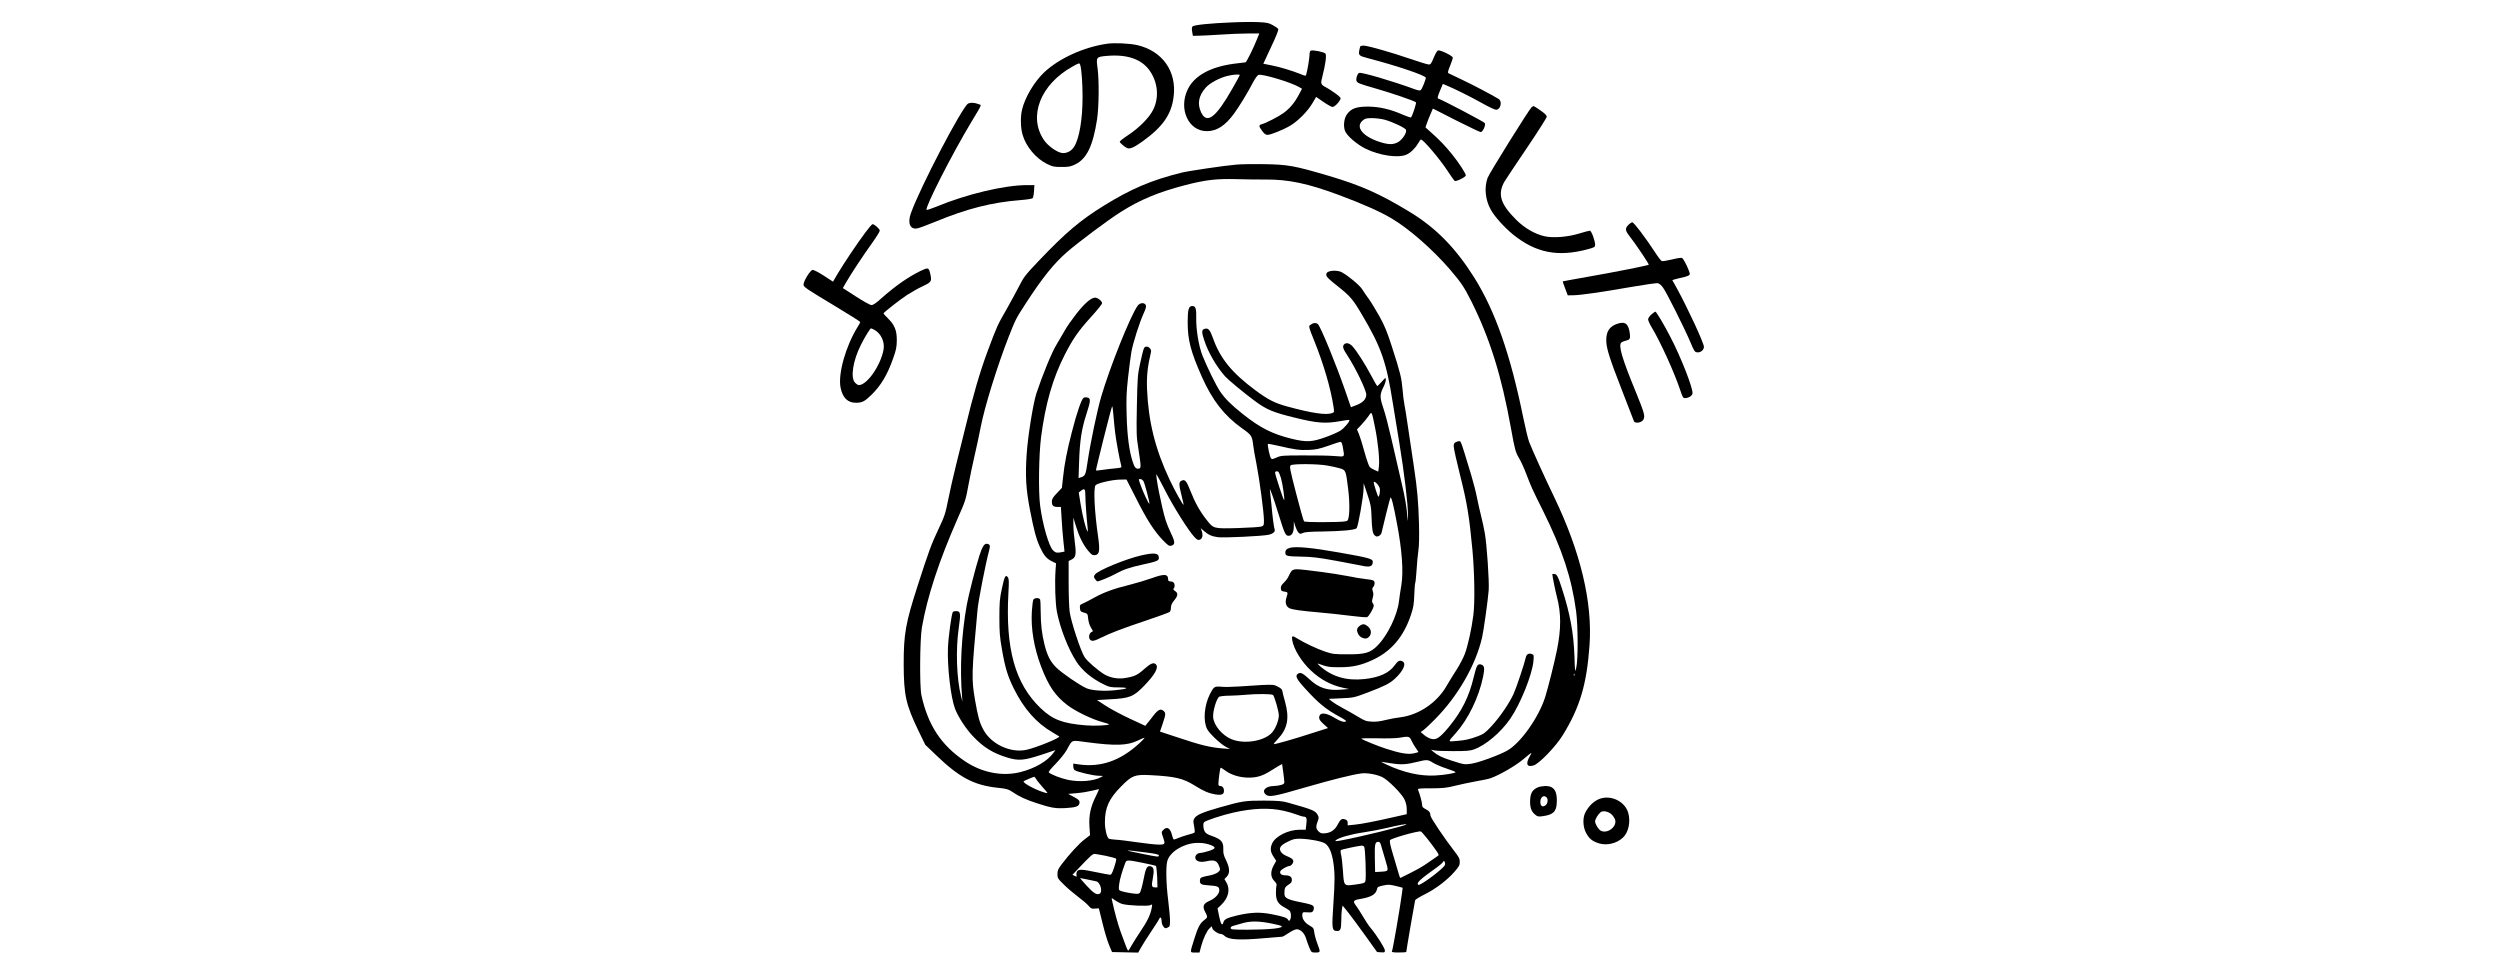 <?xml version="1.0" encoding="UTF-8" standalone="yes"?>
<svg version="1.0" xmlns="http://www.w3.org/2000/svg" width="100%" height="100mm" viewBox="0 0 992 1024" preserveAspectRatio="xMidYMid meet">
  <g transform="translate(0,1024) scale(0.1,-0.1)" fill="#000000" stroke="none">
    <path d="M4762 9999 c-230 -9 -403 -27 -419 -43 -9 -8 -10 -25 -5 -56 l8 -45
59 1 c33 0 140 6 238 12 98 7 231 12 297 12 l120 0 -21 -52 c-35 -91 -117
-258 -127 -258 -4 0 -60 -7 -123 -15 -257 -34 -430 -130 -500 -279 -99 -209
10 -446 206 -446 108 0 197 58 293 188 55 75 150 230 206 339 21 40 47 75 57
78 41 13 351 -80 439 -132 l29 -17 -36 -68 c-42 -80 -95 -143 -161 -192 -52
-38 -193 -111 -235 -121 -35 -9 -34 -22 4 -73 23 -31 38 -42 57 -42 35 0 175
57 248 101 80 48 183 152 233 236 l42 71 79 -54 c43 -30 87 -54 97 -54 20 0
63 40 82 77 11 21 6 26 -51 69 -35 25 -79 54 -99 64 -60 31 -62 39 -40 122 32
123 46 225 32 242 -13 16 -133 41 -156 32 -10 -3 -15 -19 -15 -43 0 -35 -23
-175 -36 -215 -5 -16 -9 -16 -57 4 -94 38 -223 77 -314 95 l-90 18 84 180 c58
123 82 184 76 194 -5 8 -31 26 -59 41 -42 24 -64 28 -154 32 -58 3 -187 2
-288 -3z m88 -566 c0 -3 -36 -70 -81 -148 -176 -310 -273 -384 -335 -252 -43
93 -26 180 52 267 43 48 148 104 232 124 61 15 132 20 132 9z"/>
    <path d="M3425 9770 c-252 -36 -518 -157 -679 -309 -107 -102 -205 -268 -237
-401 -18 -76 -16 -193 6 -268 36 -127 144 -256 262 -314 61 -30 76 -33 158
-33 78 0 97 4 147 28 123 60 190 199 234 485 20 132 23 421 5 551 -16 117 -14
120 100 130 224 20 384 -38 469 -171 80 -123 92 -275 32 -402 -40 -86 -150
-198 -274 -280 -49 -32 -88 -63 -88 -69 0 -13 55 -60 82 -70 29 -11 75 10 163
73 218 157 311 290 334 481 35 272 -120 491 -391 554 -82 19 -244 26 -323 15z
m-290 -229 c14 -44 25 -197 25 -343 0 -243 -36 -454 -93 -539 -30 -46 -85 -72
-132 -63 -56 10 -148 77 -189 137 -174 253 -40 599 305 791 75 42 76 42 84 17z"/>
    <path d="M6146 9742 c-3 -5 -8 -27 -12 -48 -8 -50 -1 -55 106 -83 302 -79 610
-183 610 -207 0 -20 -39 -117 -53 -131 -9 -9 -25 -7 -67 8 -240 88 -571 185
-596 175 -19 -7 -36 -55 -30 -82 7 -26 21 -32 216 -88 167 -48 409 -131 424
-146 7 -7 -37 -144 -53 -162 -3 -4 -42 9 -86 28 -132 59 -254 87 -375 88 -124
0 -180 -19 -225 -79 -33 -43 -44 -122 -25 -179 17 -52 125 -146 223 -195 146
-72 346 -102 435 -65 46 19 95 66 128 121 14 24 28 43 32 43 25 0 204 -211
289 -342 35 -53 68 -100 74 -103 15 -10 119 42 119 59 0 22 -74 135 -147 226
-73 90 -136 157 -223 233 l-64 58 17 48 c9 26 27 71 40 100 l23 54 249 -127
c137 -69 256 -126 265 -126 23 0 57 76 44 97 -8 14 -462 252 -502 264 -9 3 -4
24 19 80 l32 77 36 -15 c88 -36 266 -125 384 -191 70 -40 139 -72 152 -72 49
0 70 90 28 116 -68 42 -289 158 -398 209 -71 33 -135 64 -142 68 -9 5 -4 27
18 79 16 39 29 79 29 88 0 19 -130 83 -158 78 -10 -2 -29 -35 -47 -78 -27 -66
-34 -75 -55 -73 -14 0 -104 28 -200 61 -196 68 -459 142 -501 142 -15 0 -30
-4 -33 -8z m258 -788 c81 -21 225 -88 233 -110 11 -29 -36 -102 -82 -130 -52
-30 -101 -31 -191 -3 -189 58 -276 163 -193 233 26 23 40 26 101 26 38 0 98
-7 132 -16z"/>
    <path d="M1929 9126 c-64 -36 -516 -901 -614 -1177 -39 -106 -10 -177 65 -165
20 3 107 35 194 71 347 143 608 209 920 234 65 5 123 14 129 20 6 6 13 40 15
76 l4 65 -78 0 c-244 0 -651 -97 -976 -232 -54 -22 -102 -38 -105 -34 -21 21
274 601 482 946 117 194 110 179 81 189 -48 19 -91 21 -117 7z"/>
    <path d="M7988 9088 c-25 -20 -458 -714 -474 -761 -37 -105 -25 -233 34 -340
40 -74 145 -191 241 -269 244 -197 481 -244 804 -157 72 20 77 23 77 48 0 44
-40 151 -56 151 -8 0 -61 -14 -117 -31 -120 -37 -274 -49 -366 -30 -105 23
-218 87 -307 176 -172 170 -206 279 -127 415 15 25 123 187 240 360 117 173
213 324 213 335 0 15 -20 35 -68 68 -37 26 -70 47 -73 47 -3 0 -12 -6 -21 -12z"/>
    <path d="M4810 8470 c-122 -10 -507 -67 -585 -86 -323 -80 -542 -173 -838
-356 -254 -158 -409 -289 -693 -587 -152 -160 -165 -177 -219 -283 -32 -62
-93 -174 -136 -250 -93 -161 -98 -171 -201 -447 -82 -221 -154 -467 -239 -821
-27 -113 -72 -294 -100 -403 -27 -109 -65 -274 -83 -366 -31 -156 -39 -179
-104 -317 -79 -167 -104 -236 -226 -614 -128 -397 -150 -516 -149 -845 1 -330
24 -432 161 -716 l71 -146 115 -110 c253 -244 410 -326 671 -353 88 -9 106
-14 151 -44 78 -52 140 -81 259 -120 159 -52 206 -60 317 -53 104 7 133 16
143 46 9 30 -2 44 -63 76 l-57 30 91 8 c50 4 124 16 165 26 41 10 75 18 76 17
1 -1 -15 -38 -37 -82 -54 -108 -74 -203 -66 -321 l6 -92 -60 -46 c-60 -46
-164 -160 -246 -268 -37 -50 -44 -66 -44 -104 0 -43 4 -49 70 -114 38 -38 107
-96 152 -130 46 -34 96 -77 112 -96 25 -30 33 -34 70 -31 l41 3 41 -165 c22
-91 54 -196 71 -235 l30 -70 140 -3 141 -3 32 57 c17 31 67 109 111 175 44 65
82 125 85 134 10 24 24 7 24 -29 0 -19 8 -44 19 -57 16 -21 22 -22 45 -11 24
11 26 16 26 75 0 34 -9 134 -20 222 -22 175 -26 358 -9 419 27 97 169 186 309
194 54 2 91 -2 135 -15 85 -27 85 -46 0 -72 -37 -12 -78 -21 -90 -21 -31 0
-57 -27 -53 -54 5 -34 50 -49 109 -37 99 22 126 11 150 -59 11 -31 10 -35 -14
-56 -14 -12 -52 -28 -84 -34 -99 -19 -108 -23 -111 -50 -4 -44 10 -53 94 -58
96 -6 114 -14 114 -52 0 -40 -43 -87 -106 -115 -67 -29 -78 -59 -46 -119 29
-54 28 -59 -13 -90 -43 -33 -64 -73 -103 -196 -50 -160 -50 -150 6 -150 l49 0
18 68 c22 82 60 164 90 192 l23 22 7 -22 c8 -24 61 -60 89 -60 11 0 30 -9 42
-21 45 -42 155 -49 439 -24 94 8 175 15 181 15 6 0 38 18 70 40 33 22 71 40
86 40 42 0 85 -43 102 -104 9 -29 25 -73 36 -99 20 -46 22 -47 65 -47 54 0 54
3 19 96 -15 38 -29 91 -33 119 -6 46 -9 51 -49 74 -52 28 -83 74 -80 116 3 30
4 30 55 27 44 -3 53 -1 63 18 6 11 8 29 5 40 -7 21 -30 29 -167 56 -48 9 -101
25 -117 35 -26 16 -31 25 -31 58 0 54 7 67 46 92 26 16 34 27 34 49 0 34 -23
50 -73 50 -39 0 -61 19 -51 44 7 18 74 56 98 56 9 0 23 11 32 24 22 34 8 54
-55 80 -32 12 -59 32 -69 48 -25 42 -5 70 74 109 58 29 76 33 138 32 103 -3
231 -28 265 -52 42 -30 71 -98 87 -204 17 -116 17 -200 -1 -463 -16 -235 -13
-267 29 -272 47 -6 56 11 57 107 0 47 3 104 7 126 l7 40 57 -70 c31 -39 114
-151 185 -250 l129 -180 42 -3 c38 -3 42 -1 42 20 0 24 -86 161 -151 239 -21
25 -59 81 -84 125 -26 43 -57 93 -70 110 -44 58 -39 66 48 81 110 19 160 48
172 103 5 24 13 29 65 40 59 13 76 11 163 -11 l48 -13 -6 -50 c-24 -178 -100
-620 -110 -636 -4 -6 21 -10 74 -10 45 0 81 3 81 6 0 15 91 544 95 556 3 8 52
38 109 66 118 60 239 153 317 243 46 54 54 68 54 103 0 35 -9 53 -66 126 -97
124 -249 351 -249 371 0 33 -13 50 -51 70 -32 16 -39 25 -39 48 0 25 -25 116
-44 161 -5 13 14 15 141 15 127 1 163 4 255 27 59 15 161 36 226 48 66 11 137
26 159 34 98 35 269 134 353 205 96 81 97 82 67 29 -47 -81 -30 -119 42 -97
59 18 239 204 313 325 185 300 258 546 288 968 33 461 -97 1004 -380 1592 -95
196 -233 500 -269 592 -11 29 -39 143 -62 255 -139 684 -302 1152 -529 1514
-201 319 -413 535 -695 706 -324 196 -520 283 -870 387 -367 108 -436 121
-690 125 -115 2 -253 0 -305 -5z m315 -160 c247 2 458 -42 798 -169 246 -92
443 -179 557 -248 189 -111 443 -334 628 -548 120 -140 155 -192 230 -341 200
-400 326 -802 427 -1365 42 -235 50 -262 90 -329 18 -30 51 -102 73 -160 58
-151 62 -160 182 -401 208 -419 308 -723 356 -1081 21 -156 22 -526 1 -608
-13 -54 -13 -53 -19 125 -9 250 -46 453 -134 727 -41 129 -56 158 -84 158 -11
0 -20 -1 -20 -2 0 -19 33 -182 49 -243 47 -178 47 -347 0 -578 -28 -137 -93
-396 -125 -499 -69 -219 -263 -495 -408 -577 -81 -47 -309 -130 -384 -141 -76
-11 -81 -10 -212 32 -106 34 -151 56 -195 93 l-30 25 35 -7 c19 -5 112 -8 205
-8 139 0 180 3 222 18 125 44 289 182 391 330 109 158 237 477 249 619 6 65 5
68 -18 77 -32 12 -57 -3 -64 -37 -14 -65 -100 -323 -131 -391 -48 -105 -149
-252 -238 -348 -66 -71 -85 -85 -144 -107 -94 -35 -135 -44 -232 -52 -97 -8
-96 -15 -9 83 135 151 249 386 295 608 19 91 14 122 -22 131 -38 10 -48 -8
-79 -136 -50 -211 -130 -370 -270 -539 -96 -115 -135 -140 -191 -123 -22 6
-55 25 -74 42 l-35 30 30 21 c17 12 73 65 125 118 244 246 435 578 505 877 17
76 63 402 71 509 7 95 -20 494 -42 615 -8 47 -26 128 -39 181 -14 53 -34 143
-45 200 -11 57 -39 165 -61 239 -23 74 -56 184 -74 243 -17 59 -37 113 -43
119 -8 8 -19 7 -41 -2 -27 -11 -31 -18 -31 -49 0 -21 31 -161 69 -312 75 -297
98 -438 132 -799 23 -252 28 -564 10 -705 -19 -149 -60 -332 -92 -416 -16 -43
-58 -122 -93 -176 -35 -54 -82 -131 -105 -171 -103 -178 -297 -308 -493 -333
-46 -5 -119 -19 -163 -30 -54 -14 -102 -20 -146 -17 -59 3 -76 9 -150 54 -46
28 -120 70 -164 93 -44 23 -95 55 -114 70 l-34 28 135 6 c133 6 136 7 283 62
186 71 235 96 292 148 92 85 127 164 83 187 -30 16 -51 5 -83 -40 -59 -84
-163 -132 -325 -150 -194 -21 -350 24 -482 141 -22 19 -28 28 -15 24 99 -36
116 -38 230 -38 142 0 235 22 364 83 194 93 324 248 401 479 27 80 32 113 36
213 2 66 7 124 10 130 4 6 10 70 15 142 4 72 13 165 19 206 8 50 10 145 7 285
-7 245 -19 378 -53 605 -14 91 -41 272 -60 403 -19 131 -39 259 -45 285 -6 26
-14 97 -19 157 -11 124 -24 178 -115 460 -52 161 -78 224 -134 325 -38 68 -89
152 -113 185 -24 33 -57 80 -72 105 -27 44 -154 149 -221 184 -34 18 -101 21
-139 6 -18 -7 -26 -17 -26 -34 0 -20 24 -45 118 -119 141 -112 167 -142 267
-312 205 -346 261 -505 330 -945 20 -124 52 -319 71 -435 52 -312 94 -666 92
-775 -1 -56 -3 -73 -5 -40 -7 125 -24 226 -72 426 -27 116 -73 313 -101 437
-28 123 -66 271 -86 328 -40 117 -40 148 1 229 14 27 25 62 25 77 -1 28 -1 27
-43 -20 -23 -26 -45 -47 -49 -47 -3 0 -34 53 -68 118 -68 127 -152 258 -199
310 -31 33 -67 42 -89 20 -21 -21 -13 -48 39 -126 84 -128 199 -367 199 -414
0 -50 -37 -88 -113 -116 l-52 -20 -61 177 c-101 290 -262 683 -293 715 -21 20
-51 17 -84 -8 -18 -14 -16 -22 41 -163 103 -255 179 -514 210 -716 9 -57 8
-59 -15 -68 -63 -24 -219 -1 -483 71 -132 36 -204 72 -339 172 -257 190 -384
347 -461 568 -29 81 -49 105 -83 96 -39 -9 -40 -34 -7 -130 43 -129 128 -275
223 -383 34 -38 197 -173 318 -263 125 -93 198 -124 434 -181 238 -59 326 -65
489 -36 49 9 92 15 94 12 10 -10 -53 -87 -95 -114 -24 -16 -96 -48 -161 -71
-146 -53 -208 -55 -364 -17 -209 51 -338 117 -526 266 -124 99 -189 163 -245
245 -42 63 -137 256 -188 383 -40 102 -70 282 -67 404 2 102 -6 129 -43 129
-38 0 -49 -37 -49 -172 0 -194 32 -317 154 -592 112 -251 240 -415 431 -551
102 -72 108 -81 120 -185 3 -30 19 -120 35 -200 32 -163 80 -522 80 -606 0
-50 -2 -55 -26 -64 -14 -6 -128 -13 -253 -17 -265 -7 -262 -8 -338 89 -72 91
-126 188 -173 310 -44 112 -60 130 -100 108 -26 -14 -25 -42 5 -160 13 -52 23
-96 21 -97 -6 -6 -101 164 -150 270 -155 328 -229 628 -243 977 -5 139 6 242
43 397 7 28 -27 63 -55 56 -23 -6 -25 -13 -65 -193 -23 -105 -26 -143 -32
-440 -6 -306 -5 -333 17 -470 29 -189 29 -204 4 -208 -32 -4 -46 11 -66 74
-37 111 -59 275 -65 497 -5 179 -3 242 15 407 12 107 28 232 36 277 19 103 87
315 131 412 26 57 31 77 23 92 -15 30 -63 25 -87 -8 -80 -114 -297 -656 -392
-979 -43 -147 -117 -502 -145 -694 -21 -143 -26 -155 -66 -169 l-32 -11 6 178
c7 221 27 353 78 508 47 146 49 171 12 180 -14 4 -33 3 -42 -3 -22 -13 -74
-164 -126 -368 -53 -205 -80 -343 -95 -490 l-12 -110 -54 -57 c-43 -45 -54
-63 -54 -90 0 -44 15 -58 61 -58 l36 0 8 -127 c4 -71 12 -179 19 -240 l12
-113 -36 -7 c-45 -9 -60 -6 -86 19 -45 41 -113 276 -140 481 -20 152 -14 547
10 737 47 360 126 635 255 887 87 170 146 255 281 404 66 72 120 139 120 149
0 23 -46 60 -75 60 -43 0 -113 -61 -201 -173 -48 -62 -105 -142 -125 -180 -21
-37 -61 -105 -89 -152 -49 -78 -154 -335 -216 -524 -35 -105 -93 -467 -105
-656 -16 -230 -7 -376 35 -593 43 -222 67 -312 106 -399 41 -91 74 -130 128
-156 l47 -23 -5 -69 c-10 -143 -3 -359 14 -450 34 -177 121 -400 208 -535 63
-99 168 -186 303 -251 53 -26 71 -29 155 -29 120 -1 102 -16 -37 -30 -120 -13
-254 -4 -311 21 -70 30 -264 163 -324 222 -64 64 -97 128 -127 247 -29 117
-40 215 -41 352 0 64 -3 123 -6 132 -8 22 -61 21 -73 -1 -5 -10 -12 -65 -16
-123 -12 -186 23 -396 101 -600 80 -208 151 -311 283 -412 84 -64 263 -151
369 -179 45 -12 80 -24 78 -26 -12 -12 -158 -19 -251 -11 -248 20 -356 61
-485 184 -275 263 -380 638 -347 1239 7 127 6 153 -7 170 -24 32 -35 9 -64
-126 -23 -108 -26 -147 -26 -309 0 -158 4 -208 28 -344 33 -193 63 -290 127
-418 107 -217 243 -371 414 -470 39 -23 72 -43 74 -45 16 -13 -236 -117 -348
-143 -171 -40 -385 59 -468 217 -41 76 -57 136 -89 318 -39 229 -37 284 27
969 8 95 86 494 123 631 15 57 13 71 -15 78 -33 9 -55 -24 -88 -126 -41 -128
-116 -422 -135 -527 -59 -329 -77 -687 -51 -995 l4 -50 -14 55 c-49 190 -60
504 -26 738 23 161 20 182 -29 182 -16 0 -31 -4 -34 -8 -15 -24 -48 -266 -53
-387 -8 -202 30 -534 76 -654 33 -86 114 -212 190 -293 114 -122 220 -187 378
-234 119 -35 176 -29 365 33 l147 49 -21 -28 c-62 -89 -199 -169 -354 -208
-196 -50 -417 -7 -601 118 -254 172 -394 385 -465 707 -21 95 -17 601 5 730
59 335 182 711 386 1175 83 188 84 190 116 364 14 77 43 216 65 310 22 94 51
231 65 304 42 219 177 652 298 964 80 202 79 200 188 368 177 273 301 428 443
551 118 103 443 346 575 429 207 132 410 216 696 290 216 56 335 70 550 64
105 -3 244 -5 310 -4z m-1615 -2720 c10 -84 49 -298 66 -357 5 -20 1 -22 -63
-28 -37 -3 -99 -11 -136 -16 -38 -6 -70 -9 -73 -6 -4 4 160 658 173 687 4 8
10 -30 14 -85 4 -55 13 -143 19 -195z m2794 55 c32 -156 51 -346 42 -419 l-7
-56 -37 16 c-20 8 -45 23 -54 32 -9 9 -35 82 -57 162 -21 80 -49 167 -60 194
l-21 49 48 51 c27 28 61 71 77 94 35 53 33 56 69 -123z m-345 -218 c18 -105
25 -99 -86 -90 -54 5 -206 8 -338 7 -226 0 -243 -2 -290 -23 -43 -19 -51 -20
-60 -7 -13 18 -40 145 -32 153 3 3 48 -5 99 -17 194 -45 242 -51 338 -47 79 3
114 11 210 44 63 23 122 42 131 42 13 1 20 -14 28 -62z m-168 -192 c46 -8 107
-21 136 -30 63 -19 64 -22 89 -228 19 -155 15 -311 -9 -334 -11 -11 -61 -15
-235 -16 -140 -1 -225 2 -231 8 -6 6 -44 141 -85 300 -68 263 -73 291 -58 303
23 17 287 16 393 -3z m-498 -135 c18 -62 42 -228 34 -237 -6 -5 -97 273 -97
295 0 16 23 21 36 8 6 -6 18 -36 27 -66z m-1246 -132 c88 -174 252 -434 316
-502 29 -30 38 -35 58 -28 28 11 36 48 20 94 l-11 30 37 -32 c44 -39 82 -56
146 -65 58 -9 483 11 547 26 47 10 74 34 65 57 -8 21 -23 134 -35 272 -7 69
-14 136 -16 150 -9 50 38 -79 92 -255 67 -216 76 -235 109 -235 35 0 55 35 56
100 l0 55 15 -50 c9 -27 24 -59 34 -69 17 -18 22 -18 47 -6 20 10 80 15 208
16 212 3 351 16 371 35 16 17 74 342 75 426 l1 58 40 -120 c35 -105 41 -134
44 -230 5 -150 12 -190 34 -210 17 -15 25 -16 45 -7 13 6 27 22 29 34 16 75
89 365 95 377 10 16 32 -69 70 -272 56 -294 72 -523 48 -668 -9 -52 -21 -131
-26 -176 -18 -147 -121 -361 -226 -469 -80 -82 -134 -99 -325 -98 -143 0 -161
2 -240 28 -85 28 -229 96 -302 142 -54 34 -62 32 -54 -18 15 -94 99 -231 199
-325 104 -98 219 -160 352 -188 l60 -12 -85 -7 c-147 -12 -239 17 -338 109
-73 67 -96 79 -122 65 -39 -21 -25 -55 69 -158 150 -165 223 -225 379 -310 40
-21 69 -42 65 -45 -16 -16 -58 -4 -121 34 -82 51 -144 62 -162 30 -16 -31 -5
-55 45 -99 l44 -39 -192 -61 c-175 -57 -369 -112 -391 -112 -5 0 14 25 43 55
105 111 127 225 77 403 -14 48 -26 98 -28 112 -2 18 -15 31 -48 48 -42 22 -52
23 -170 18 -69 -4 -181 -11 -250 -16 -69 -5 -153 -6 -187 -3 -75 7 -83 2 -124
-79 -62 -123 -75 -288 -30 -376 25 -48 144 -161 202 -191 l44 -23 -80 6 c-131
11 -230 34 -457 110 l-216 71 29 85 c33 99 34 113 13 134 -31 32 -61 20 -112
-46 -26 -34 -56 -73 -68 -86 l-20 -25 -166 77 c-92 43 -208 105 -260 139 l-93
61 135 8 c217 11 257 27 371 145 117 120 160 198 127 231 -24 24 -56 11 -126
-51 -74 -67 -109 -82 -218 -98 -70 -10 -154 7 -213 43 -75 47 -179 138 -209
183 -41 61 -147 383 -161 488 -6 43 -11 184 -11 312 l0 234 27 13 c51 24 57
54 39 191 -9 68 -16 154 -15 192 l0 70 28 -93 c35 -114 79 -202 133 -265 34
-41 45 -48 72 -45 47 5 54 48 33 196 -40 275 -52 531 -27 556 23 23 175 58
259 60 l73 1 102 -200 c116 -231 193 -351 286 -449 58 -60 70 -68 92 -63 44
11 44 40 0 130 -22 45 -49 111 -60 147 -43 141 -112 490 -97 490 2 0 43 -77
92 -172z m-233 100 c15 -25 71 -237 64 -244 -6 -6 -73 137 -97 209 -20 56 -20
57 -1 57 11 0 26 -10 34 -22z m2513 -30 c11 -13 24 -33 27 -45 8 -25 -2 -93
-14 -93 -6 0 -50 135 -50 154 0 13 17 5 37 -16z m-3137 -125 c0 -65 14 -257
25 -353 4 -31 3 -40 -4 -29 -18 28 -51 162 -72 289 l-20 125 21 17 c41 33 50
24 50 -49z m5257 -1935 c-3 -8 -6 -5 -6 6 -1 11 2 17 5 13 3 -3 4 -12 1 -19z
m-3239 -210 c18 -23 62 -178 62 -218 0 -52 -32 -136 -70 -182 -79 -95 -302
-133 -441 -74 -98 41 -185 145 -195 231 -7 62 36 209 66 225 10 5 61 11 112
11 51 1 125 5 163 9 125 12 292 11 303 -2z m1488 -490 c10 -22 31 -58 46 -79
16 -22 28 -41 28 -43 0 -3 -24 -10 -53 -16 -62 -12 -145 2 -295 51 -96 31
-251 95 -265 108 -4 4 72 6 170 4 98 -3 203 0 233 5 107 19 115 17 136 -30z
m-2921 -25 c-209 -193 -420 -266 -662 -230 l-53 8 0 -29 c0 -16 6 -35 14 -41
22 -18 203 -61 260 -61 50 -1 51 -1 24 -15 -79 -43 -228 -55 -355 -29 -77 16
-195 62 -207 82 -3 5 31 47 77 93 46 48 97 111 117 147 63 114 42 106 215 83
312 -41 435 -37 550 18 33 16 65 30 70 30 6 0 -17 -25 -50 -56z m3152 -213
c26 -16 91 -44 145 -62 54 -18 98 -35 98 -39 0 -11 -113 -30 -216 -36 -162 -9
-338 30 -524 116 -36 17 -62 30 -57 31 4 0 51 -7 105 -16 106 -17 162 -14 282
16 102 25 112 25 167 -10z m-1598 -207 c1 -17 -7 -24 -36 -32 -21 -6 -54 -11
-74 -11 -90 0 -139 -51 -88 -93 36 -29 91 -19 423 78 291 84 507 138 601 150
61 8 162 -9 224 -38 62 -28 211 -177 242 -242 15 -33 24 -68 24 -104 l0 -54
-125 -28 c-213 -49 -362 -78 -437 -85 l-73 -7 0 27 c0 19 -7 29 -25 36 -36 14
-53 3 -80 -50 -31 -61 -74 -92 -136 -98 -41 -4 -51 -1 -74 22 -28 28 -29 53
-3 119 8 21 8 34 -3 53 -26 49 -49 59 -324 136 -57 16 -103 20 -255 21 -204 0
-232 -4 -479 -74 -176 -50 -244 -79 -267 -114 -16 -24 -16 -33 -5 -87 7 -34 9
-64 4 -69 -4 -4 -36 -15 -69 -23 -34 -9 -81 -25 -105 -35 -24 -11 -46 -18 -50
-15 -4 2 -12 24 -18 48 -18 73 -53 94 -91 56 -24 -24 -24 -26 -5 -80 26 -75
23 -80 -46 -80 -33 0 -138 11 -232 25 -95 14 -199 27 -233 28 -33 2 -65 7 -71
10 -22 14 -43 101 -43 177 0 157 43 253 175 386 115 117 147 129 309 121 272
-14 356 -34 481 -112 96 -60 153 -84 221 -95 69 -11 94 -1 94 38 0 32 -16 52
-42 52 -12 0 -18 7 -18 23 1 41 18 168 23 173 3 3 26 -11 51 -30 62 -47 158
-76 252 -76 87 0 148 18 229 69 33 21 76 47 95 58 l35 19 12 -85 c6 -47 12
-96 12 -108z m-2667 30 c9 -16 42 -56 73 -91 54 -59 56 -63 29 -56 -93 23
-254 108 -237 125 7 6 97 45 113 48 3 1 13 -11 22 -26z m2662 -340 c39 -8 99
-26 134 -39 34 -13 71 -24 83 -24 27 0 33 -20 24 -85 l-6 -55 -65 0 c-122 0
-262 -70 -296 -148 -24 -53 -19 -94 19 -148 l25 -39 -26 -46 c-38 -67 -36
-128 4 -169 22 -22 29 -37 25 -51 -4 -11 -6 -47 -6 -80 0 -76 22 -116 83 -149
25 -14 53 -31 62 -39 18 -15 22 -77 6 -101 -9 -13 -12 -13 -20 1 -13 23 -48
35 -174 60 -127 25 -223 22 -371 -12 -111 -26 -143 -42 -151 -75 -11 -44 -29
-20 -46 66 l-17 84 41 39 c76 74 97 164 56 237 l-23 39 25 26 c36 38 33 93 -7
176 -25 51 -32 76 -30 116 3 83 -20 110 -128 148 -44 15 -63 28 -73 48 -16 33
-19 84 -5 98 18 18 197 77 314 103 213 48 390 54 543 19z m1315 -147 c-16 -16
-493 -133 -693 -170 -68 -12 -76 -12 -64 0 27 27 159 65 296 85 75 11 191 33
257 49 129 31 215 46 204 36z m226 -151 c31 -39 72 -94 93 -124 35 -51 36 -54
18 -65 -10 -6 -55 -37 -100 -69 -67 -48 -125 -80 -298 -165 -4 -2 -12 16 -18
40 -7 24 -33 112 -58 196 -35 116 -44 157 -36 170 12 20 312 104 331 93 7 -3
37 -38 68 -76z m-495 -77 c7 -24 26 -92 45 -153 37 -126 40 -121 -56 -127
l-54 -3 -3 149 c-3 154 2 176 39 176 13 0 21 -12 29 -42z m-183 -10 c13 -16
24 -344 13 -373 -7 -18 -22 -23 -105 -34 -128 -18 -125 -21 -136 149 -5 72
-14 150 -20 172 -6 22 -7 44 -2 49 7 7 188 46 224 48 9 1 21 -5 26 -11z
m-2334 -64 c92 -12 127 -20 127 -30 0 -19 -5 -18 -176 16 -225 45 -215 48 49
14z m-442 -35 c57 -12 107 -26 110 -31 4 -6 -6 -47 -21 -92 -21 -64 -31 -81
-46 -80 -10 0 -76 13 -146 27 -156 33 -193 34 -208 7 -6 -12 -8 -29 -5 -40 5
-17 3 -17 -19 -7 l-25 12 71 75 c116 123 146 150 166 150 11 0 66 -10 123 -21z
m395 -75 c73 -15 136 -29 142 -33 5 -3 11 -57 14 -118 l3 -113 -26 0 c-36 0
-40 15 -24 96 17 87 11 122 -22 130 -40 11 -54 -15 -79 -147 -13 -68 -31 -130
-39 -138 -13 -13 -26 -13 -92 -4 -43 6 -91 17 -107 23 -28 10 -29 11 -23 71 6
52 31 140 66 232 13 34 21 34 187 1z m3249 -23 c-12 -38 -270 -230 -286 -214
-22 22 13 55 198 187 30 21 60 47 66 57 10 16 13 16 20 4 4 -9 6 -24 2 -34z
m-3843 -156 c40 -8 83 -17 95 -20 44 -10 72 -113 36 -133 -29 -17 -66 6 -141
88 -40 44 -71 80 -68 80 2 0 38 -7 78 -15z m377 -264 c64 -17 275 -25 300 -12
21 12 22 11 15 -26 -13 -75 -48 -148 -119 -252 -39 -58 -84 -130 -100 -158
-15 -29 -31 -53 -34 -53 -7 0 -25 44 -81 200 -31 87 -65 209 -95 348 -5 22 -4
21 36 -8 23 -16 58 -34 78 -39z m1615 -212 c49 -10 92 -21 95 -24 23 -24 -123
-39 -369 -40 -156 0 -175 2 -178 17 -2 12 8 20 40 28 24 6 58 16 77 22 94 29
187 28 335 -3z"/>
    <path d="M5391 4351 c-35 -9 -51 -25 -51 -51 0 -38 14 -41 166 -44 124 -2 187
-10 379 -45 127 -23 248 -46 270 -51 93 -22 125 -11 125 41 0 31 -42 43 -355
98 -292 52 -467 69 -534 52z"/>
    <path d="M3795 4270 c-170 -38 -474 -164 -502 -207 -14 -21 -14 -26 1 -48 9
-14 21 -25 27 -25 18 0 141 51 194 81 81 45 152 69 293 100 154 34 172 41 172
72 0 52 -47 58 -185 27z"/>
    <path d="M5408 4103 c-9 -10 -23 -34 -31 -54 -8 -20 -31 -52 -52 -72 -28 -27
-36 -42 -33 -64 2 -24 8 -29 38 -33 39 -6 40 -8 21 -67 -16 -50 -4 -93 32
-111 31 -16 124 -29 332 -47 99 -9 249 -25 333 -36 84 -11 161 -17 170 -14 19
6 72 96 72 123 0 10 -5 23 -11 29 -9 9 -9 23 0 55 9 32 9 51 1 72 -8 23 -7 32
5 46 18 20 20 54 3 68 -7 5 -44 13 -83 16 -38 4 -124 18 -190 32 -132 26 -484
74 -550 74 -27 0 -47 -6 -57 -17z"/>
    <path d="M3900 4023 c-52 -19 -156 -50 -231 -69 -176 -43 -283 -83 -389 -142
-47 -26 -100 -54 -118 -61 -30 -12 -33 -17 -30 -50 3 -32 7 -37 43 -47 39 -11
40 -12 45 -65 3 -31 15 -71 29 -94 l23 -40 -21 -13 c-23 -16 -28 -61 -9 -80
19 -19 44 -14 116 22 98 49 228 99 491 187 128 43 240 84 247 90 8 6 14 27 14
47 0 25 10 47 35 78 42 50 44 78 9 100 -17 12 -22 20 -15 27 15 15 14 50 -1
65 -7 7 -22 12 -35 12 -16 0 -23 6 -23 19 0 62 -39 65 -180 14z"/>
    <path d="M6136 3509 c-29 -23 -33 -47 -11 -88 17 -34 68 -55 96 -41 48 26 52
87 8 124 -37 31 -58 33 -93 5z"/>
    <path d="M9027 7822 c-36 -38 -34 -60 11 -118 63 -79 215 -305 209 -310 -8 -8
-359 -78 -652 -129 -148 -26 -271 -49 -273 -50 -1 -1 10 -35 26 -76 l28 -74
65 1 c81 2 284 31 623 90 143 25 270 43 283 39 13 -3 37 -24 54 -48 38 -52
229 -434 292 -582 43 -103 48 -110 76 -113 35 -4 71 26 71 59 0 40 -172 412
-289 626 l-51 92 38 11 c20 5 62 16 92 22 35 9 56 19 58 29 4 24 -64 168 -84
176 -10 4 -59 -4 -110 -17 -51 -12 -99 -20 -107 -17 -8 3 -41 45 -72 94 -102
156 -228 323 -245 323 -9 0 -28 -13 -43 -28z"/>
    <path d="M820 7734 c-83 -111 -225 -323 -295 -440 l-48 -82 -100 65 c-59 38
-108 63 -120 61 -26 -4 -97 -120 -97 -159 0 -23 30 -44 305 -209 168 -101 305
-187 305 -192 0 -5 -11 -25 -24 -46 -132 -210 -218 -514 -187 -662 22 -107 77
-160 163 -160 67 0 92 12 165 82 105 102 174 216 238 399 31 87 37 118 38 189
1 106 -23 166 -94 236 -27 26 -49 51 -49 54 0 11 172 145 255 200 44 28 119
71 167 93 97 46 99 51 79 141 -15 60 -21 62 -103 23 -131 -63 -276 -165 -423
-296 -53 -48 -87 -71 -104 -71 -14 0 -85 39 -167 92 l-141 91 35 61 c54 94
190 299 280 424 45 63 82 122 82 132 0 19 -57 70 -78 70 -6 0 -43 -43 -82 -96z
m98 -1038 c75 -39 118 -131 102 -217 -32 -171 -178 -379 -265 -379 -9 0 -27
11 -40 25 -53 52 -24 238 63 410 38 77 99 175 107 175 3 0 18 -6 33 -14z"/>
    <path d="M9275 6859 c-20 -17 -35 -40 -35 -53 0 -11 16 -48 36 -81 95 -156
247 -491 312 -687 22 -67 28 -78 48 -78 37 0 74 22 81 48 11 46 -122 389 -239
612 -70 136 -150 269 -160 270 -4 0 -23 -14 -43 -31z"/>
    <path d="M8905 6758 c-81 -29 -115 -81 -115 -176 0 -84 33 -189 172 -546 66
-171 123 -316 125 -323 12 -30 84 -18 103 17 19 36 9 72 -79 288 -153 371
-194 511 -158 540 6 6 26 14 42 18 48 11 55 21 49 72 -13 112 -50 141 -139
110z"/>
    <path d="M8055 1776 c-56 -25 -79 -60 -83 -130 -5 -79 10 -127 50 -161 28 -24
37 -26 82 -20 115 16 149 47 154 145 7 126 -30 180 -122 180 -28 -1 -64 -7
-81 -14z m93 -108 c18 -18 14 -63 -7 -82 -29 -26 -55 -17 -59 21 -6 58 33 94
66 61z"/>
    <path d="M8750 1661 c-75 -15 -145 -76 -187 -160 -28 -58 -24 -154 11 -217 33
-61 65 -87 135 -110 85 -27 191 -3 259 60 61 55 86 171 58 268 -32 110 -157
182 -276 159z m102 -181 c15 -16 30 -41 34 -55 19 -75 -86 -153 -156 -115 -24
13 -60 72 -60 100 0 23 31 75 59 98 26 22 91 7 123 -28z"/>
  </g>
</svg>